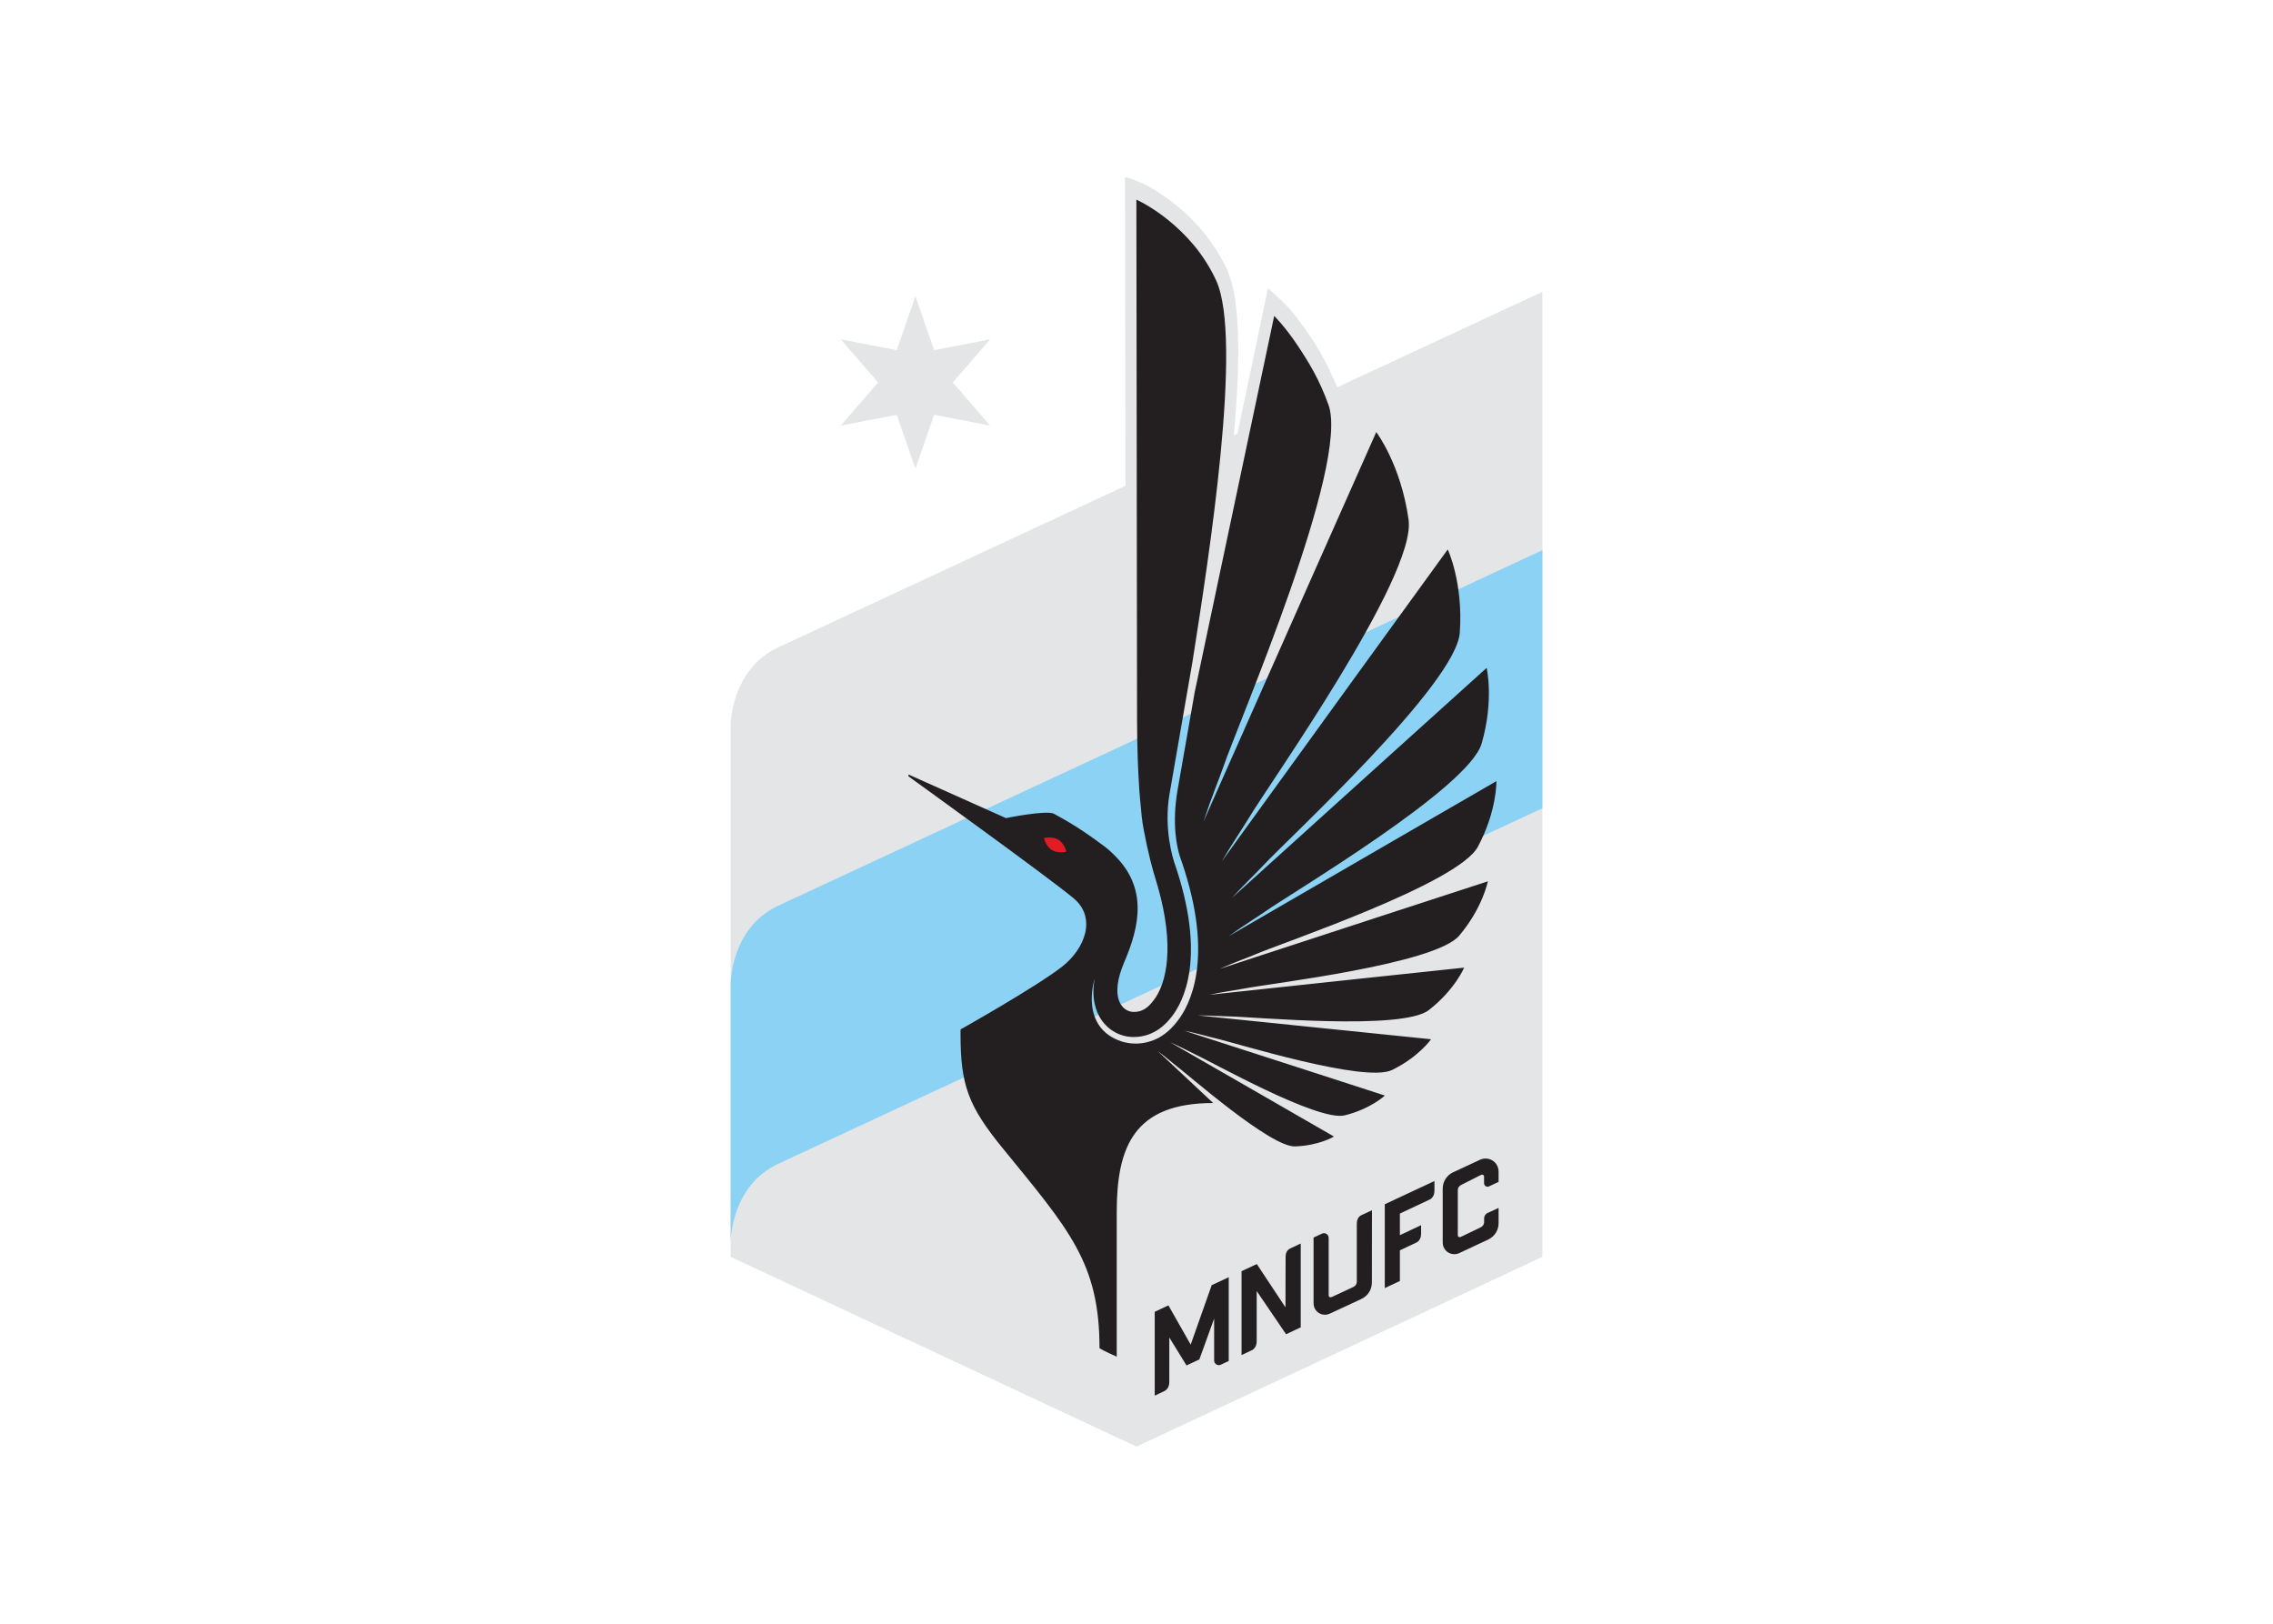 <svg clip-rule="evenodd" fill-rule="evenodd" viewBox="0 0 560 400" xmlns="http://www.w3.org/2000/svg"><path d="m312.384 70.995-3.633 17.424c-1.075 5.099-2.412 11.414-3.896 18.428l-.873.406c1.673-18.774 1.625-33.73-1.703-40.89-2.763-5.939-7.074-11.439-12.524-15.827-7.652-6.159-12.58-6.91-12.58-6.91l.098 76.053-85.585 39.818c-11.664 5.457-11.681 19.192-11.681 19.192v130.931l99.999 46.744 99.992-46.744v-237.735l-50.563 23.527c-1.93-4.824-4.355-9.355-7.233-13.402-1.158-1.728-2.364-3.32-3.522-4.781-2.059-2.604-6.295-6.234-6.295-6.234" fill="#e4e5e6"/><path d="m220.936 102.177 4.597 13.294 4.599-13.291 13.808 2.664-9.214-10.624 9.214-10.627-13.808 2.664-4.599-13.294-4.597 13.294-13.806-2.664 9.209 10.627-9.209 10.624z" fill="#e4e5e6"/><path d="m191.684 223.143c-11.664 5.455-11.681 19.19-11.681 19.19v63.582s.018-13.735 11.681-19.195l188.309-87.609v-63.58l-188.309 87.611z" fill="#8cd2f4"/><path d="m359.52 230.476c5.818-6.908 7.039-13.367 7.039-13.367s-49.751 16.205-66.123 21.587c4.097-1.804 7.072-2.826 8.863-3.598 6.673-2.869 49.968-17.429 54.815-26.517 4.723-8.851 4.557-16.15 4.557-16.15s-48.53 28.068-65.951 38.196c4.075-2.934 7.09-4.748 8.871-6.002 6.588-4.66 50.278-30.485 53.45-41.481 3.083-10.718 1.224-18.615 1.224-18.615s-46.118 41.594-62.777 56.684c3.454-3.764 6.101-6.239 7.657-7.925 6.083-6.58 47.601-44.745 48.505-57.426.878-12.36-2.97-20.509-2.97-20.509s-41.66 57.436-55.733 76.931c2.954-5.016 5.313-8.397 6.635-10.627 5.096-8.558 41.402-59.626 39.452-73.616-1.895-13.639-7.963-21.602-7.963-21.602s-31.56 71.04-42.573 95.967c2.122-6.411 3.974-10.781 4.927-13.581 3.552-10.478 31.217-74.368 25.868-89.12-2.276-6.28-4.695-10.241-7.698-14.747-3.005-4.506-5.669-7.13-5.669-7.13-1.473 6.933-12.428 58.705-19.596 92.73l-4.198 23.994c-1.511 8.677-.086 14.462.593 16.546l.537 1.531c7.978 23.656 1.829 35.12-1.216 38.973l-.126.156c-.611.762-2.051 2.541-4.395 3.87-1.852.964-3.779 1.453-5.732 1.453-1.166 0-2.324-.177-3.446-.517-10.523-3.479-6.701-15.325-6.666-15.443-.878 4.932.376 8.147 1.579 9.968 1.804 2.74 4.801 4.372 8.021 4.372 5.349 0 8.278-3.631 9.242-4.829l.124-.151c2.899-3.666 8.762-14.729.621-38.138l.005-.005c-.22-.656-2.621-8.225-1.15-16.677l5.639-32.476c4.072-25.878 12.537-79.727 5.833-94.156-3.096-6.663-7.488-11.306-11.676-14.737-4.186-3.431-7.95-5.117-7.95-5.117l.169 128.32c.015 6.852.237 12.504.56 17.139 0 0 .242 3.25.6 6.623.358 3.371 1.938 10.334 2.859 13.488l1.103 3.704c4.171 14.593 2.238 23.835-1.118 28.076-.805.997-2.142 2.758-4.786 2.758-2.965 0-6.126-3.522-2.336-12.36 3.79-8.836 5.682-18.158-2.364-26.148-.762-.782-1.572-1.531-2.475-2.21-5.722-4.297-8.989-6.169-12.484-8.081-1.834-1.002-11.851 1.052-11.851 1.052l-23.999-10.735-.045.436s34.441 24.806 40.706 30.051c5.763 4.826 2.74 12.459-2.803 16.813-6.335 4.973-25.061 15.499-25.061 15.499v1.11c0 12.524 1.849 17.681 10.375 28.134 16.435 20.146 23.865 28.26 23.865 49.272.934.648 4.244 2.089 4.244 2.089v-35.534c0-16.122 4.201-26.948 23.764-26.948l-13.672-12.804c1.988 1.476 3.255 2.629 4.14 3.293 3.436 2.566 23.628 20.404 29.701 20.199 5.929-.199 9.587-2.432 9.587-2.432s-31.59-18.206-40.398-23.247c2.922 1.292 4.852 2.374 6.073 2.934 4.329 1.996 30.432 16.712 36.995 15.088 6.391-1.587 9.872-4.872 9.872-4.872s-38.95-12.62-49.443-15.983c3.598.747 6.025 1.499 7.524 1.837 5.165 1.166 36.937 11.134 43.686 7.849 6.58-3.199 9.613-7.574 9.613-7.574s-44.417-4.549-57.54-5.881c3.171.043 6.247.232 7.703.252 5.881.081 42.717 3.565 49.294-1.559 6.413-5.001 8.692-10.45 8.692-10.45s-48.177 5.099-62.886 6.699c3.943-.825 6.754-1.166 8.48-1.511 6.406-1.274 47.243-5.995 53.21-13.084" fill="#231f20"/><path d="m262.729 209.799s-2.011.537-3.54-.378c-1.531-.923-2.001-2.952-2.001-2.952s2.013-.535 3.537.386c1.534.918 2.003 2.944 2.003 2.944" fill="#e31b23"/><g fill="#231f20"><path d="m352.291 295.468s1.115-.484 1.115-2.134v-2.402l-12.234 5.73v20.651l3.721-1.756v-7.546l4.249-2.011c.298-.199.974-.795.974-2.076v-2.112l-5.223 2.47v-5.331l7.397-3.482z"/><path d="m364.788 289.475c.464-.22.838-.053.838.411v1.61h.005c0 .477.383.86.865.853.103-.003.199-.028.293-.061l2.417-1.138-.003-2.619c-.033-1.764-1.476-3.166-3.252-3.139-.401.003-.785.088-1.143.227l-6.916 3.217c-1.451.727-2.452 2.233-2.452 3.954v13.321c0 1.597 1.294 2.876 2.894 2.851.431-.005.838-.103 1.203-.278l7.241-3.393c1.441-.734 2.427-2.228 2.427-3.943v-3.777l-2.795 1.274c-.096.05-.749.424-.767 1.332v.964c0 .462-.371.984-.835 1.203l-4.809 2.316c-.469.222-.838.058-.838-.409v-11.157c0-.464.368-.979.838-1.196l4.789-2.425z"/><path d="m316.703 322.061-7.062-10.67-3.759 1.759v20.663s1.554-.747 2.662-1.256c.212-.126 1.067-.691 1.067-2.142v-12.37l7.238 10.632 3.615-1.693v-20.651l-2.586 1.211c-.262.164-1.14.535-1.14 2.104z"/><path d="m299.128 335.189v-10.364l-3.643 10.062-3.166 1.484-4.236-6.885-.005 10.995c0 1.224-.611 1.915-1.246 2.22l-2.344 1.11v-20.656l3.373-1.577 5.488 9.663 5.18-14.649 4.196-1.963v20.646l-2.006.939c-.709.315-1.589-.247-1.589-1.024"/><path d="m323.625 304.862v16.225c0 1.554 1.259 2.803 2.818 2.793.419-.005.82-.103 1.181-.272h.003l7.771-3.613-.005-.005c1.526-.689 2.591-2.22 2.591-3.999h.008l.02-17.855s-1.804.838-2.601 1.211c-.981.462-1.135 1.542-1.135 2.17v14.321c0 .464-.371.981-.835 1.196l-5.26 2.447c-.462.22-.835.05-.835-.414v-14.088c0-.936-.944-1.41-1.637-1.087l-2.081.971z"/></g></svg>